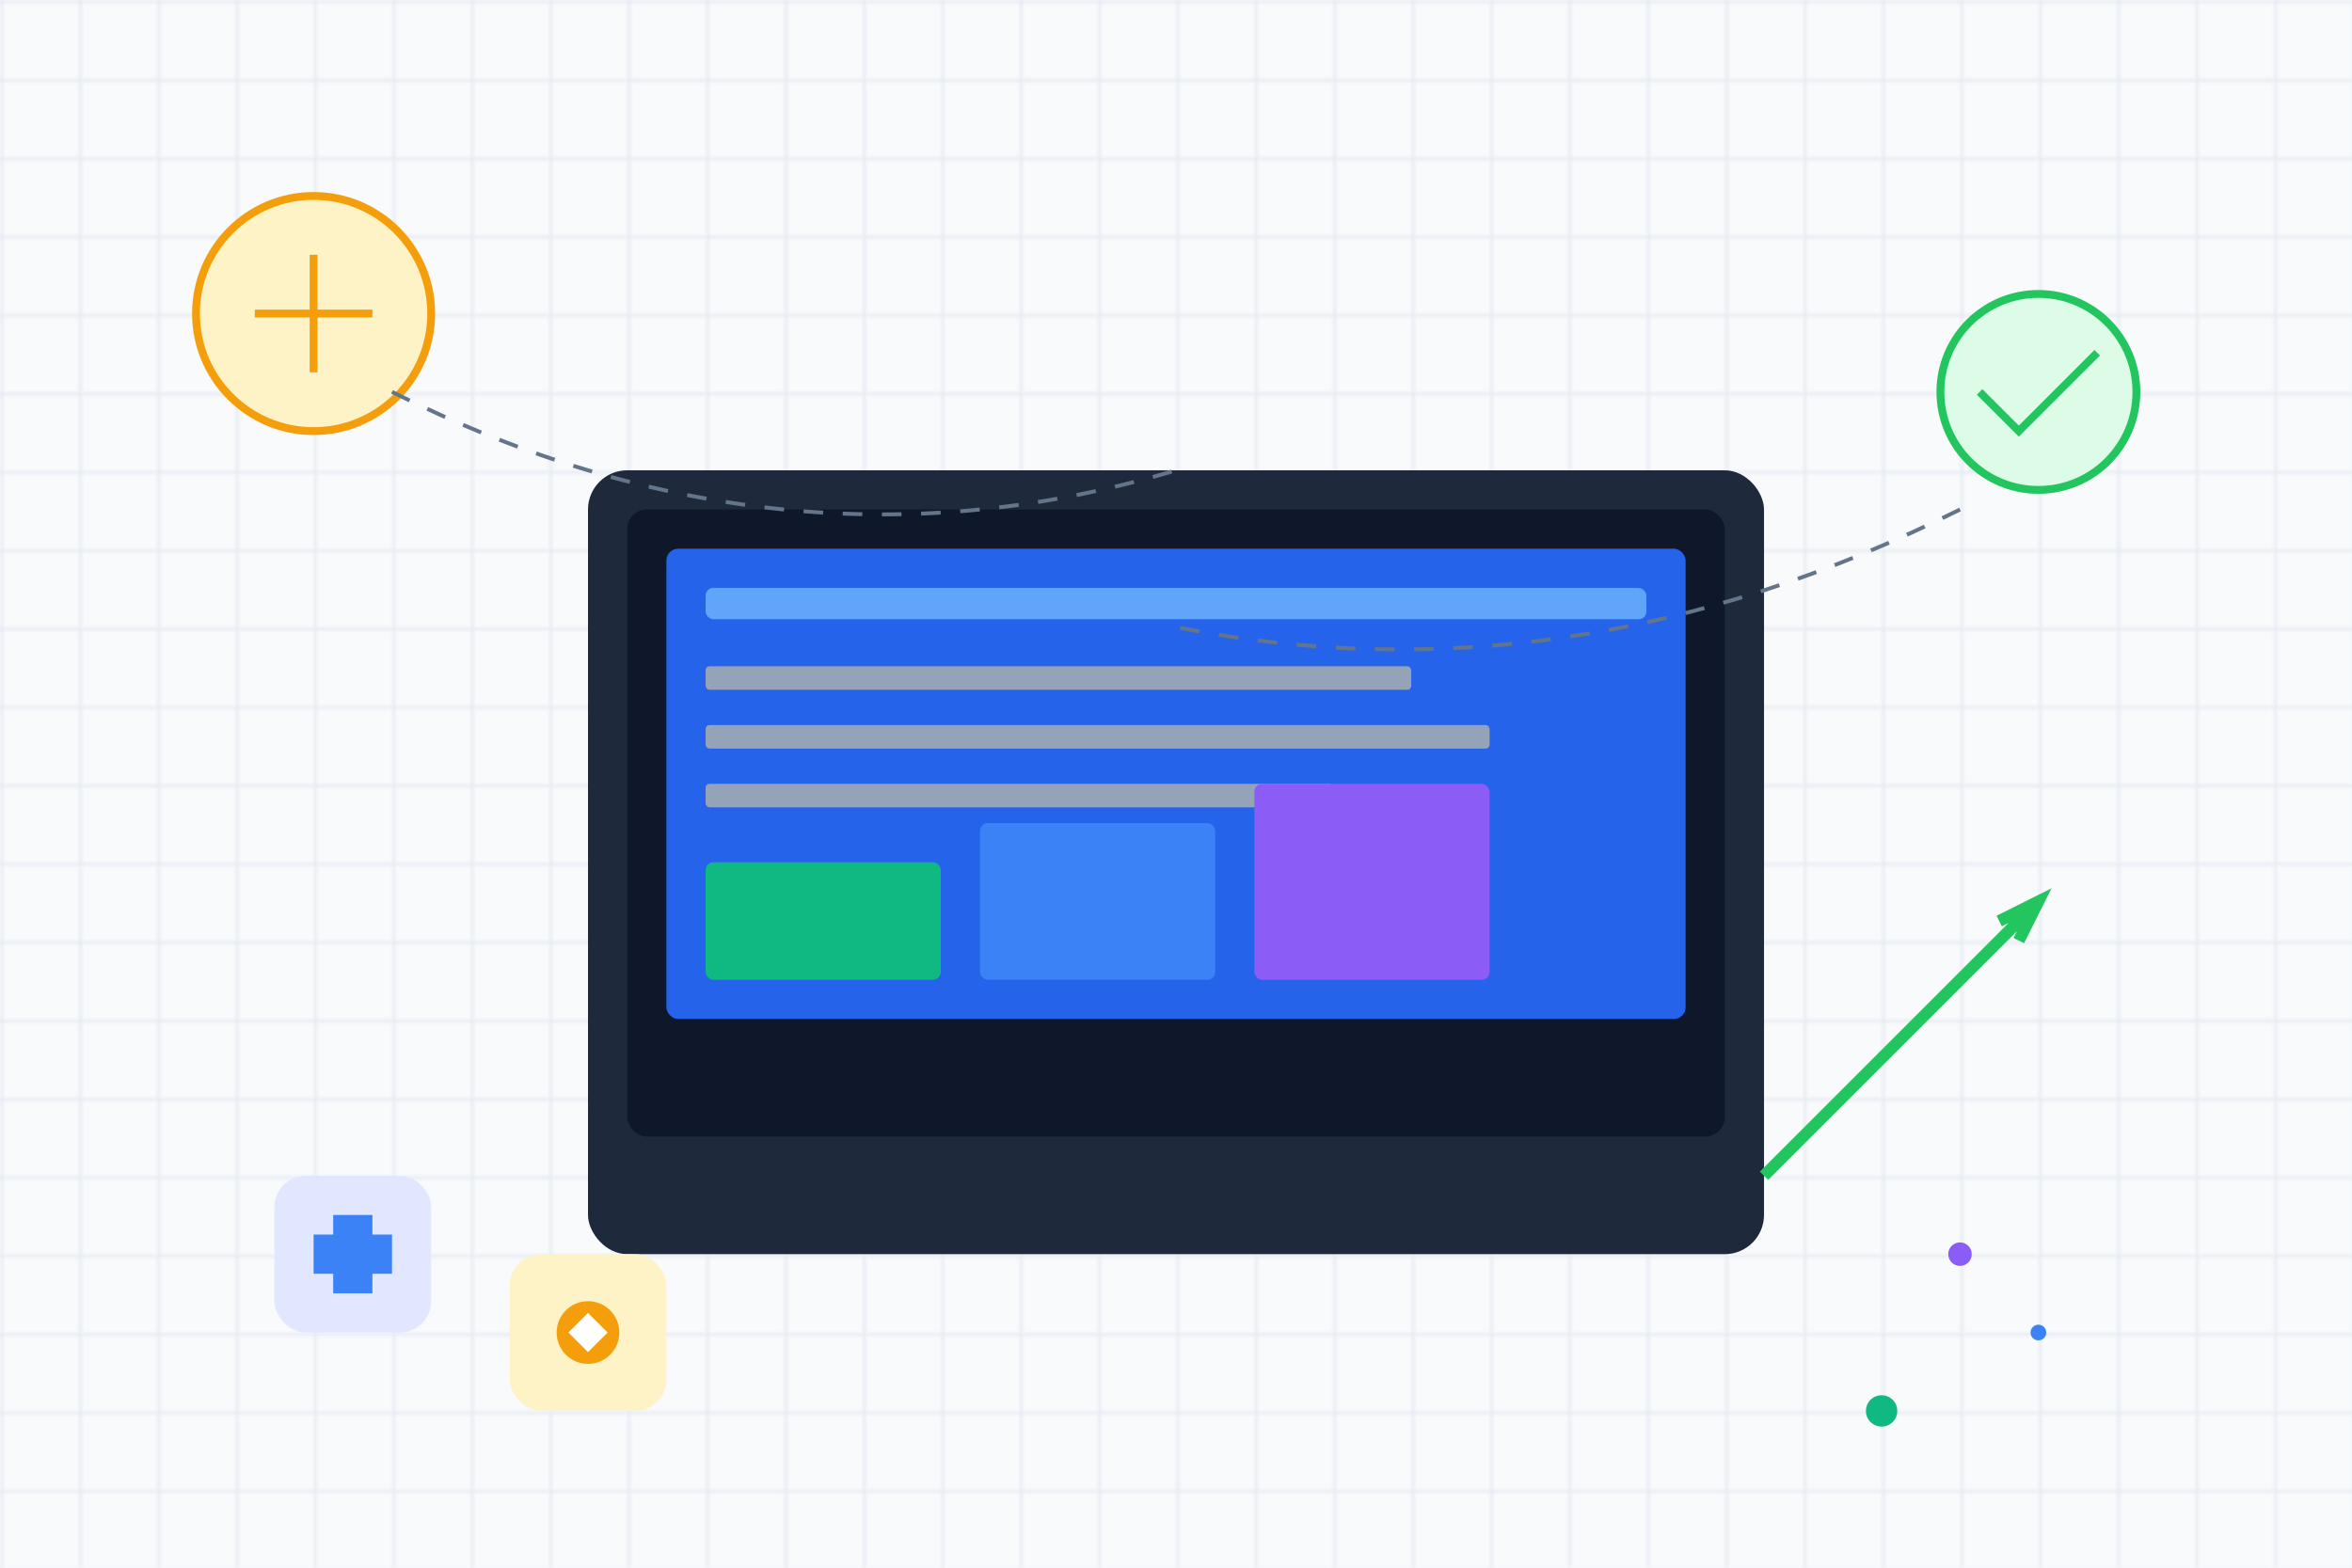 <svg width="600" height="400" viewBox="0 0 600 400" fill="none" xmlns="http://www.w3.org/2000/svg">
  <rect width="600" height="400" fill="#f8fafc"/>
  
  <!-- Background grid -->
  <defs>
    <pattern id="grid" width="20" height="20" patternUnits="userSpaceOnUse">
      <path d="M 20 0 L 0 0 0 20" fill="none" stroke="#e2e8f0" stroke-width="1"/>
    </pattern>
  </defs>
  <rect width="600" height="400" fill="url(#grid)"/>
  
  <!-- Main laptop illustration -->
  <rect x="150" y="120" width="300" height="200" rx="10" fill="#1e293b"/>
  <rect x="160" y="130" width="280" height="160" rx="5" fill="#0f172a"/>
  <rect x="170" y="140" width="260" height="120" rx="3" fill="#2563eb"/>
  
  <!-- Screen content -->
  <rect x="180" y="150" width="240" height="8" rx="2" fill="#60a5fa"/>
  <rect x="180" y="170" width="180" height="6" rx="1" fill="#94a3b8"/>
  <rect x="180" y="185" width="200" height="6" rx="1" fill="#94a3b8"/>
  <rect x="180" y="200" width="160" height="6" rx="1" fill="#94a3b8"/>
  
  <!-- Charts/graphs -->
  <rect x="180" y="220" width="60" height="30" rx="2" fill="#10b981"/>
  <rect x="250" y="210" width="60" height="40" rx="2" fill="#3b82f6"/>
  <rect x="320" y="200" width="60" height="50" rx="2" fill="#8b5cf6"/>
  
  <!-- Floating elements -->
  <circle cx="80" cy="80" r="30" fill="#fef3c7" stroke="#f59e0b" stroke-width="2"/>
  <path d="M65 80h30M80 65v30" stroke="#f59e0b" stroke-width="2"/>
  
  <circle cx="520" cy="100" r="25" fill="#dcfce7" stroke="#22c55e" stroke-width="2"/>
  <path d="M505 100l10 10 20-20" stroke="#22c55e" stroke-width="2" fill="none"/>
  
  <!-- Digital marketing icons -->
  <rect x="70" y="300" width="40" height="40" rx="8" fill="#e0e7ff"/>
  <path d="M85 310h10v20h-10v-20zm-5 5h20v10h-20v-10z" fill="#3b82f6"/>
  
  <rect x="130" y="320" width="40" height="40" rx="8" fill="#fef3c7"/>
  <circle cx="150" cy="340" r="8" fill="#f59e0b"/>
  <path d="M145 340l5-5 5 5-5 5-5-5z" fill="#ffffff"/>
  
  <!-- Growth arrow -->
  <path d="M450 300 L520 230 L510 235 L520 230 L515 240" stroke="#22c55e" stroke-width="3" fill="none"/>
  
  <!-- Decorative elements -->
  <circle cx="500" cy="320" r="3" fill="#8b5cf6"/>
  <circle cx="520" cy="340" r="2" fill="#3b82f6"/>
  <circle cx="480" cy="360" r="4" fill="#10b981"/>
  
  <!-- Connection lines -->
  <path d="M100 100 Q200 150 300 120" stroke="#64748b" stroke-width="1" stroke-dasharray="5,5" fill="none"/>
  <path d="M500 130 Q400 180 300 160" stroke="#64748b" stroke-width="1" stroke-dasharray="5,5" fill="none"/>
</svg>
